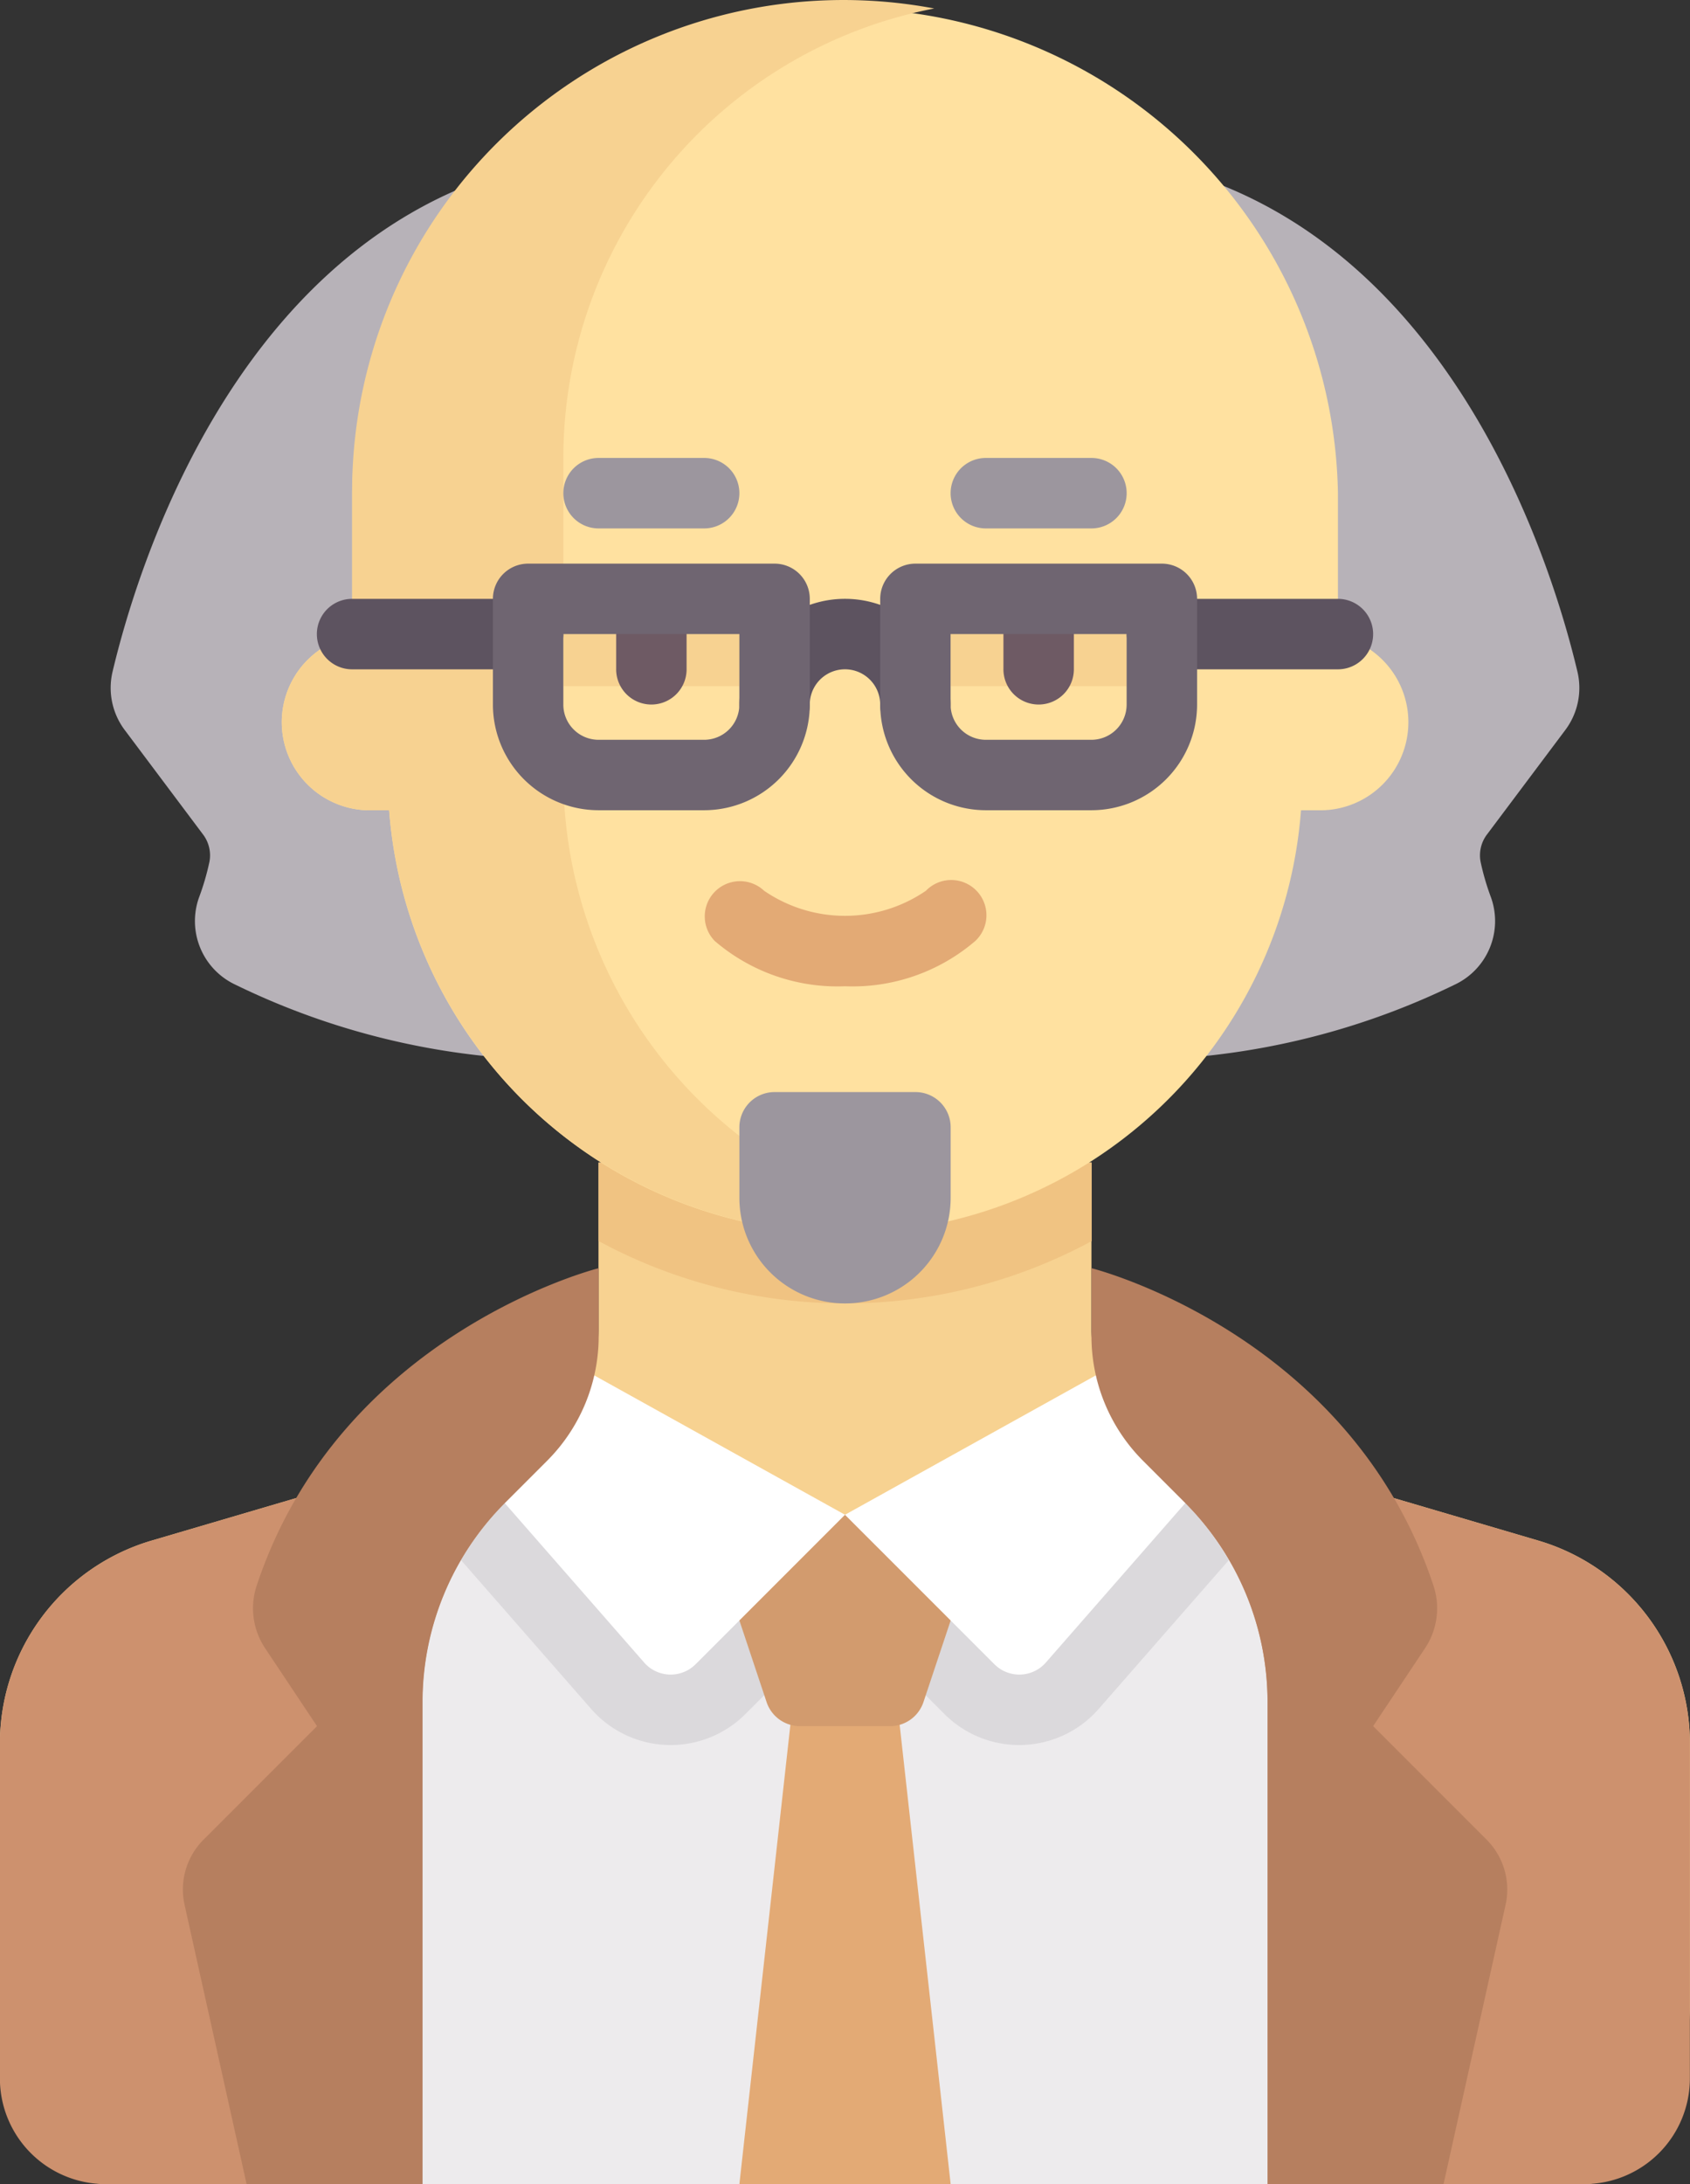 <svg xmlns="http://www.w3.org/2000/svg" width="69.59" height="89.887" viewBox="0 0 69.59 89.887"><rect x="0" y="0" width="69.59" height="89.887" fill="#333333" stroke="none"/><defs><style>.a{fill:#f7d291;}.b{fill:#cd916e;}.c{fill:#edebed;}.d{fill:#dbd9dc;}.e{fill:#e3aa75;}.f{fill:#d29b6e;}.g{fill:#f0c382;}.h{fill:#b7b2b8;}.i{fill:#ffe1a0;}.j{fill:#6e5a64;}.k{fill:#9c969e;}.l{fill:#5d5360;}.m{fill:#fff;}.n{fill:#b67f5f;}.o{fill:#6f6571;}</style></defs><g transform="translate(-57.806)"><path class="a" d="M121.153,288.077l-15.28-4.494a4.349,4.349,0,0,1-3.122-4.173v-6.894h-20.3v6.894a4.349,4.349,0,0,1-3.122,4.173l-15.28,4.494a8.7,8.7,0,0,0-6.244,8.345v10.889c0,2.4,1.947,7.249,4.349,7.249h60.891c2.4,0,4.349-4.847,4.349-7.249V296.422A8.7,8.7,0,0,0,121.153,288.077Z" transform="translate(-0.001 -224.673)"/><path class="b" d="M121.152,340.021l-15.28-4.494a12.256,12.256,0,0,0,1.227.532l-14.5,4.349-14.5-4.349a12.238,12.238,0,0,0,1.227-.532l-15.28,4.494a8.7,8.7,0,0,0-6.244,8.345v13.788a4.349,4.349,0,0,0,4.349,4.349h60.891a4.349,4.349,0,0,0,4.349-4.349V348.366A8.7,8.7,0,0,0,121.152,340.021Z" transform="translate(0 -276.617)"/><path class="c" d="M188.3,344.145l-1.729-1.729L174.3,344.642l-12.272-2.226-1.729,1.729a11.6,11.6,0,0,0-3.4,8.2v19.842H191.7V352.346A11.6,11.6,0,0,0,188.3,344.145Z" transform="translate(-81.701 -282.302)"/><path class="d" d="M195.766,344.145l-1.729-1.729-12.272,2.226-12.272-2.226-1.729,1.729a11.562,11.562,0,0,0-1.808,2.367l5.357,6.122a4.349,4.349,0,0,0,6.349.211l4.1-4.1,4.1,4.1a4.349,4.349,0,0,0,6.349-.212l5.357-6.122A11.584,11.584,0,0,0,195.766,344.145Z" transform="translate(-89.164 -282.302)"/><path class="e" d="M233.482,396.387l-2.255,20.3h8.7l-2.255-20.3Z" transform="translate(-142.975 -326.797)"/><path class="f" d="M230.623,363.795h-3.709a1.45,1.45,0,0,1-1.375-.991l-2.569-7.707h11.6L232,362.8A1.45,1.45,0,0,1,230.623,363.795Z" transform="translate(-136.167 -292.755)"/><path class="g" d="M198.2,275.752a21.367,21.367,0,0,0,20.3,0v-3.235H198.2Z" transform="translate(-115.742 -224.674)"/><g transform="translate(62.363 7.249)"><path class="h" d="M84.344,64.089l3.215,4.286a1.425,1.425,0,0,1,.272,1.124,10.238,10.238,0,0,1-.433,1.483,2.89,2.89,0,0,0,1.469,3.569A30.666,30.666,0,0,0,99.5,77.535V41.29C88.667,44.9,84.83,57.513,83.84,61.685A2.887,2.887,0,0,0,84.344,64.089Z" transform="translate(-83.762 -41.29)"/><path class="h" d="M353.741,64.089l-3.215,4.286a1.425,1.425,0,0,0-.272,1.124,10.232,10.232,0,0,0,.433,1.483,2.89,2.89,0,0,1-1.469,3.569,30.666,30.666,0,0,1-10.636,2.983V41.29c10.836,3.612,14.673,16.223,15.662,20.395A2.886,2.886,0,0,1,353.741,64.089Z" transform="translate(-293.846 -41.29)"/></g><path class="i" d="M167.366,26.169V20.3a20.3,20.3,0,0,0-40.594,0v5.872a3.625,3.625,0,0,0,.725,7.176h.8a18.828,18.828,0,0,0,37.548,0h.8a3.625,3.625,0,0,0,.725-7.176Z" transform="translate(-54.467)"/><g transform="translate(69.405)"><rect class="a" width="7.249" height="3.593" transform="translate(11.599 24.647)"/><rect class="a" width="7.249" height="3.593" transform="translate(27.545 24.647)"/><path class="a" d="M135.47,31.9V18.847A18.846,18.846,0,0,1,150.742.349,20.231,20.231,0,0,0,126.772,20.3v5.872a3.625,3.625,0,0,0,.725,7.176h.8a18.841,18.841,0,0,0,22.418,17.044A18.847,18.847,0,0,1,135.47,31.9Z" transform="translate(-123.872)"/></g><path class="j" d="M203.774,144.736a1.449,1.449,0,0,1-1.45-1.45v-1.45a1.45,1.45,0,1,1,2.9,0v1.45A1.449,1.449,0,0,1,203.774,144.736Z" transform="translate(-119.146 -115.741)"/><path class="e" d="M228.767,210.8a7.759,7.759,0,0,1-5.367-1.867,1.45,1.45,0,0,1,2.036-2.064,5.893,5.893,0,0,0,6.663,0,1.45,1.45,0,1,1,2.036,2.064A7.757,7.757,0,0,1,228.767,210.8Z" transform="translate(-136.166 -170.21)"/><path class="k" d="M195.736,110.255h-4.349a1.45,1.45,0,0,1,0-2.9h4.349a1.45,1.45,0,1,1,0,2.9Z" transform="translate(-108.934 -88.508)"/><path class="j" d="M294.613,144.736a1.449,1.449,0,0,1-1.45-1.45v-1.45a1.45,1.45,0,1,1,2.9,0v1.45A1.449,1.449,0,0,1,294.613,144.736Z" transform="translate(-194.038 -115.741)"/><path class="k" d="M286.574,110.255h-4.349a1.45,1.45,0,0,1,0-2.9h4.349a1.45,1.45,0,0,1,0,2.9Z" transform="translate(-183.825 -88.508)"/><g transform="translate(70.854 24.646)"><path class="l" d="M140.829,143.287H133.58a1.45,1.45,0,0,1,0-2.9h7.249a1.45,1.45,0,0,1,0,2.9Z" transform="translate(-132.13 -140.387)"/><path class="l" d="M330.766,143.287h-7.249a1.45,1.45,0,1,1,0-2.9h7.249a1.45,1.45,0,0,1,0,2.9Z" transform="translate(-288.722 -140.387)"/><path class="l" d="M238.476,146.186a1.449,1.449,0,0,1-1.45-1.45,1.45,1.45,0,1,0-2.9,0,1.45,1.45,0,0,1-2.9,0,4.349,4.349,0,0,1,8.7,0A1.449,1.449,0,0,1,238.476,146.186Z" transform="translate(-213.83 -140.387)"/></g><path class="k" d="M235.576,264.7h0a4.349,4.349,0,0,1-4.349-4.349v-2.9a1.45,1.45,0,0,1,1.45-1.45h5.8a1.45,1.45,0,0,1,1.45,1.45v2.9A4.349,4.349,0,0,1,235.576,264.7Z" transform="translate(-142.975 -211.057)"/><g transform="translate(77.664 56.165)"><path class="m" d="M174.738,319.917l-3.82,4.638,6.668,7.62a1.45,1.45,0,0,0,2.116.07l6.153-6.153Z" transform="translate(-170.918 -319.917)"/><path class="m" d="M267.118,319.917l3.82,4.638-6.668,7.62a1.45,1.45,0,0,1-2.116.07L256,326.093Z" transform="translate(-241.064 -319.917)"/></g><g transform="translate(65.332 52.192)"><path class="n" d="M103.3,334.984l-2.554-11.494a2.9,2.9,0,0,1,.78-2.679l4.674-4.674-2.15-3.225a2.96,2.96,0,0,1-.327-2.579c3.457-10.389,14.075-13.043,14.075-13.043v2.8a7.249,7.249,0,0,1-2.123,5.126l-1.729,1.729a11.6,11.6,0,0,0-3.4,8.2v19.842" transform="translate(-100.672 -297.29)"/><path class="n" d="M328.306,334.984l2.554-11.494a2.9,2.9,0,0,0-.78-2.679l-4.674-4.674,2.15-3.225a2.96,2.96,0,0,0,.327-2.579c-3.457-10.389-14.075-13.043-14.075-13.043v2.8a7.249,7.249,0,0,0,2.123,5.126l1.729,1.729a11.6,11.6,0,0,1,3.4,8.2v19.842" transform="translate(-276.39 -297.29)"/></g><g transform="translate(78.103 23.197)"><path class="o" d="M182.12,142.277H177.77a4.354,4.354,0,0,1-4.349-4.349v-4.349a1.449,1.449,0,0,1,1.45-1.45h10.148a1.449,1.449,0,0,1,1.45,1.45v4.349A4.354,4.354,0,0,1,182.12,142.277Zm-5.8-7.249v2.9a1.451,1.451,0,0,0,1.45,1.45h4.349a1.451,1.451,0,0,0,1.45-1.45v-2.9Z" transform="translate(-173.421 -132.129)"/><path class="o" d="M272.958,142.277h-4.349a4.354,4.354,0,0,1-4.349-4.349v-4.349a1.449,1.449,0,0,1,1.45-1.45h10.148a1.449,1.449,0,0,1,1.45,1.45v4.349A4.354,4.354,0,0,1,272.958,142.277Zm-5.8-7.249v2.9a1.451,1.451,0,0,0,1.45,1.45h4.349a1.451,1.451,0,0,0,1.45-1.45v-2.9Z" transform="translate(-248.312 -132.129)"/></g></g></svg>